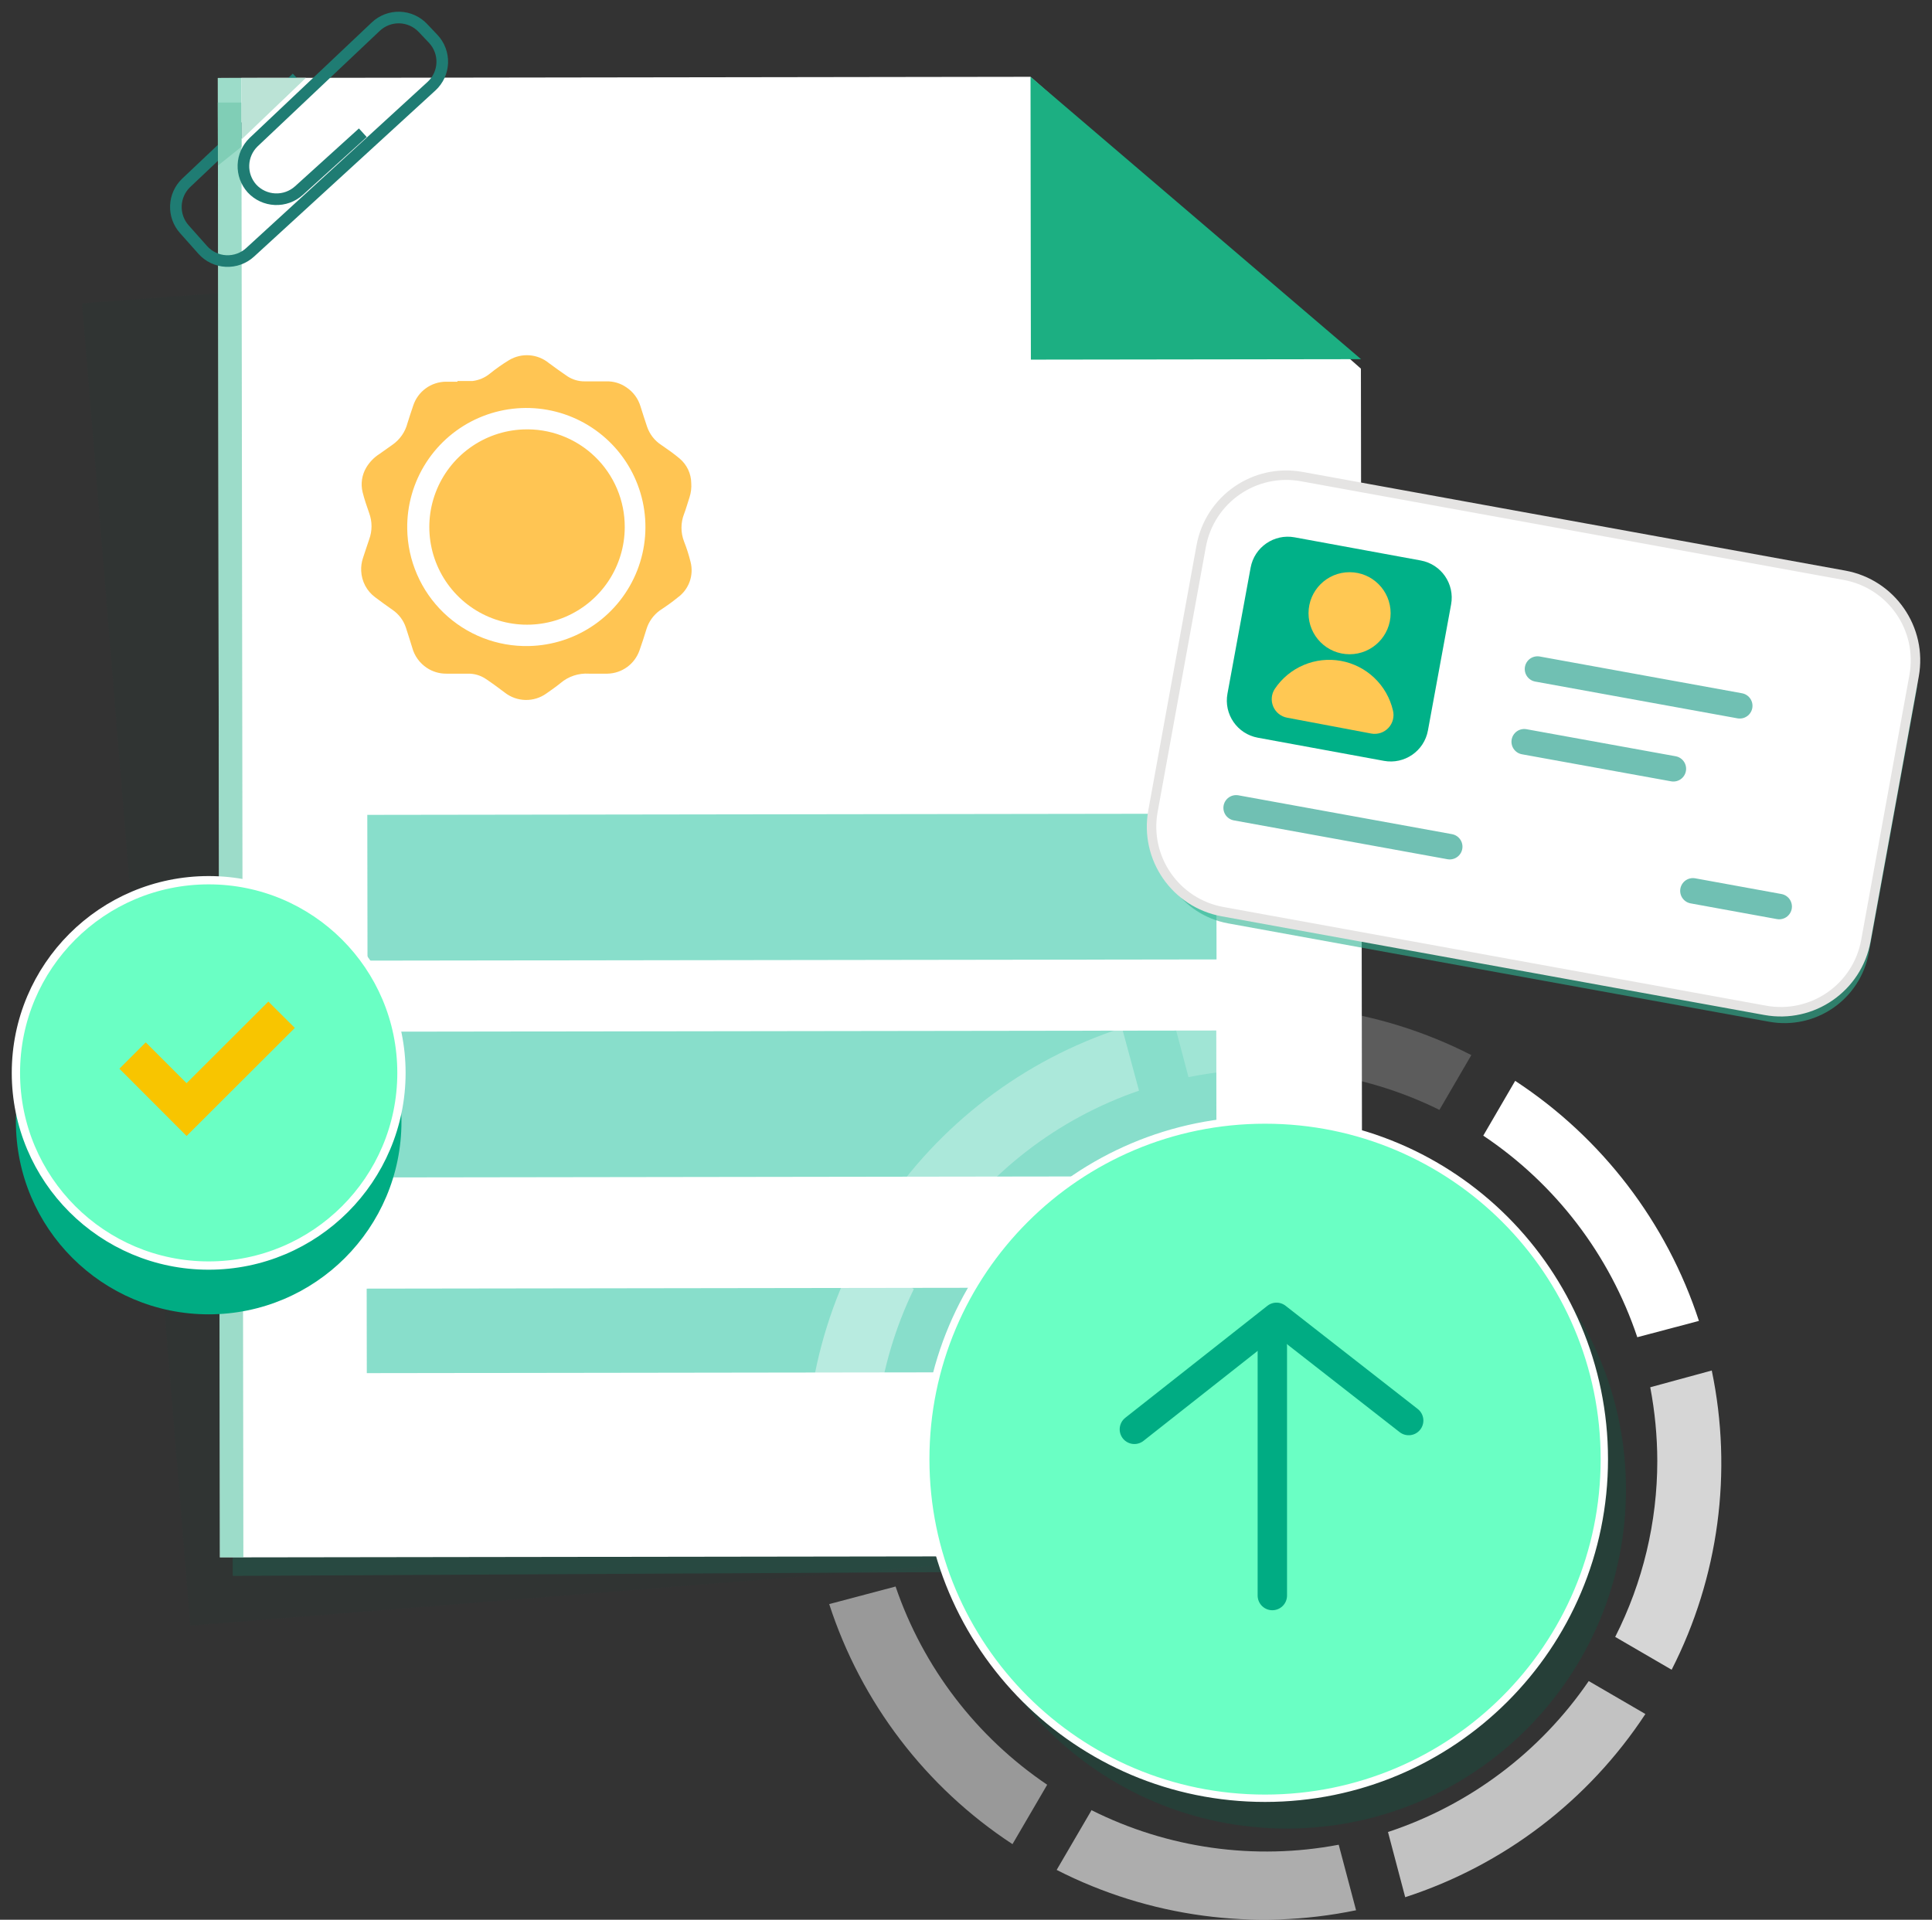 <svg width="163" height="162" viewBox="0 0 163 162" fill="none" xmlns="http://www.w3.org/2000/svg">
<rect x="0" y="0" width="163" height="162" fill="#333333" stroke="none"/>
<path opacity="0.09" d="M121.843 128.682L16.054 137.177L6.922 25.588L99.247 18.858L121.843 128.682Z" fill="#1F473C"/>
<path opacity="0.29" d="M19.635 132.984L113.413 132.486L114.711 32.309L88.017 8.052L19.459 8.149L19.635 132.984Z" fill="#167F64"/>
<path d="M18.552 131.423L114.955 131.286L114.818 31.109L86.935 6.481L18.377 6.579L18.552 131.423Z" fill="white"/>
<path opacity="0.5" d="M102.62 68.664L30.988 68.764L31.006 81.063L102.637 80.963L102.62 68.664Z" fill="#13BF99"/>
<path opacity="0.5" d="M102.616 86.961L30.984 87.061L31.002 99.361L102.633 99.26L102.616 86.961Z" fill="#13BF99"/>
<path opacity="0.5" d="M102.568 108.643L30.936 108.743L30.947 115.873L102.578 115.773L102.568 108.643Z" fill="#13BF99"/>
<path d="M86.944 6.481L86.974 30.348L114.828 30.309L86.944 6.481Z" fill="#1CAF82"/>
<path opacity="0.53" d="M18.552 131.423L20.533 131.413L20.367 6.569L18.377 6.579" fill="#45BD99"/>
<path d="M25.04 6.569L18.064 13.202L15.703 15.435C15.178 15.94 14.869 16.627 14.84 17.354C14.811 18.082 15.064 18.792 15.547 19.337L17.108 21.092C17.357 21.37 17.657 21.596 17.994 21.756C18.33 21.917 18.695 22.009 19.067 22.027C19.44 22.045 19.812 21.989 20.162 21.862C20.513 21.735 20.834 21.54 21.108 21.287L36.406 7.271C36.68 7.02 36.9 6.717 37.056 6.38C37.211 6.043 37.298 5.678 37.312 5.307C37.325 4.936 37.265 4.567 37.135 4.219C37.005 3.871 36.807 3.553 36.553 3.282L35.684 2.365C35.431 2.096 35.127 1.879 34.79 1.727C34.452 1.575 34.088 1.491 33.718 1.48C33.349 1.469 32.98 1.532 32.635 1.663C32.289 1.795 31.973 1.994 31.704 2.248L21.391 12.002C20.869 12.509 20.564 13.198 20.538 13.925C20.513 14.652 20.769 15.361 21.255 15.903C21.759 16.451 22.46 16.777 23.204 16.809C23.948 16.842 24.675 16.58 25.226 16.079L30.611 11.202" stroke="#1F7C73" stroke-width="0.98" stroke-miterlimit="10"/>
<path d="M18.386 13.972L20.377 12.382L20.367 8.656H18.377L18.386 13.972Z" fill="#80CEB6"/>
<path d="M25.811 6.569H20.367L20.377 11.768L25.811 6.569Z" fill="#BBE3D6"/>
<path opacity="0.6" d="M155.86 49.919L110.227 41.62C106.293 40.905 102.524 43.513 101.809 47.445L97.794 69.506C97.079 73.439 99.688 77.206 103.621 77.922L149.254 86.22C153.188 86.936 156.957 84.328 157.672 80.395L161.687 58.334C162.402 54.402 159.793 50.634 155.86 49.919Z" fill="#2EB391"/>
<path d="M155.615 48.545L109.828 40.218C105.863 39.497 102.064 42.126 101.342 46.09L97.274 68.449C96.552 72.413 99.182 76.211 103.148 76.932L148.934 85.259C152.9 85.98 156.699 83.351 157.42 79.387L161.489 57.028C162.21 53.064 159.58 49.266 155.615 48.545Z" fill="white" stroke="#E5E4E3" stroke-width="0.8" stroke-miterlimit="10"/>
<path d="M119.867 47.297L109.225 45.343C107.493 45.025 105.831 46.171 105.513 47.902L103.558 58.541C103.24 60.272 104.386 61.934 106.118 62.252L116.76 64.206C118.492 64.524 120.154 63.378 120.472 61.646L122.427 51.008C122.745 49.276 121.599 47.615 119.867 47.297Z" fill="#00B188"/>
<path d="M113.862 55.21C115.775 55.21 117.325 53.659 117.325 51.747C117.325 49.835 115.775 48.285 113.862 48.285C111.949 48.285 110.398 49.835 110.398 51.747C110.398 53.659 111.949 55.21 113.862 55.21Z" fill="#FFC853"/>
<path d="M108.594 60.564C108.337 60.517 108.095 60.406 107.891 60.243C107.687 60.08 107.526 59.869 107.423 59.629C107.319 59.389 107.277 59.127 107.299 58.866C107.321 58.606 107.407 58.355 107.55 58.136C108.148 57.24 108.995 56.539 109.987 56.119C110.978 55.698 112.071 55.577 113.131 55.77C114.191 55.963 115.171 56.461 115.951 57.204C116.731 57.947 117.277 58.901 117.521 59.95C117.586 60.208 117.585 60.479 117.518 60.737C117.451 60.995 117.32 61.232 117.137 61.427C116.955 61.621 116.726 61.766 116.473 61.849C116.219 61.932 115.949 61.95 115.687 61.901L108.594 60.564Z" fill="#FFC853"/>
<path opacity="0.6" d="M129.716 56.458L146.78 59.56" stroke="#119780" stroke-width="2.15" stroke-linecap="round" stroke-linejoin="round"/>
<path opacity="0.6" d="M128.595 62.593L141.18 64.875" stroke="#119780" stroke-width="2.15" stroke-linecap="round" stroke-linejoin="round"/>
<path opacity="0.6" d="M104.291 68.172L122.311 71.449" stroke="#119780" stroke-width="2.15" stroke-linecap="round" stroke-linejoin="round"/>
<path opacity="0.6" d="M142.829 75.175L150.107 76.501" stroke="#119780" stroke-width="2.15" stroke-linecap="round" stroke-linejoin="round"/>
<path d="M17.606 110.912C26.588 110.912 33.87 103.632 33.87 94.653C33.87 85.673 26.588 78.394 17.606 78.394C8.623 78.394 1.342 85.673 1.342 94.653C1.342 103.632 8.623 110.912 17.606 110.912Z" fill="#00AC83"/>
<path d="M17.606 106.796C26.588 106.796 33.87 99.516 33.87 90.537C33.87 81.557 26.588 74.278 17.606 74.278C8.623 74.278 1.342 81.557 1.342 90.537C1.342 99.516 8.623 106.796 17.606 106.796Z" fill="#6AFFC4" stroke="white" stroke-width="0.7" stroke-miterlimit="10"/>
<path d="M12.298 87.962L10.074 90.185L15.742 95.862L24.874 86.743L22.64 84.519L15.742 91.405L12.298 87.962Z" fill="#F8C500"/>
<path opacity="0.63" d="M108.555 154.305C124.364 154.305 137.18 141.492 137.18 125.688C137.18 109.883 124.364 97.071 108.555 97.071C92.746 97.071 79.93 109.883 79.93 125.688C79.93 141.492 92.746 154.305 108.555 154.305Z" fill="#1F473C"/>
<path d="M106.73 151.749C122.54 151.749 135.355 138.937 135.355 123.133C135.355 107.328 122.54 94.516 106.73 94.516C90.921 94.516 78.105 107.328 78.105 123.133C78.105 138.937 90.921 151.749 106.73 151.749Z" fill="#6AFFC4" stroke="white" stroke-width="0.62" stroke-miterlimit="10"/>
<path d="M107.345 113.623V134.642" stroke="#00AC83" stroke-width="2.48" stroke-linecap="round" stroke-linejoin="round"/>
<path d="M95.706 120.616L107.696 111.165L118.848 119.875" stroke="#00AC83" stroke-width="2.48" stroke-linecap="round" stroke-linejoin="round"/>
<path opacity="0.7" d="M117.102 154.597L118.555 160.098C126.872 157.398 134.019 151.945 138.819 144.639L134.039 141.859C129.943 147.847 123.992 152.323 117.102 154.597Z" fill="white"/>
<path opacity="0.8" d="M136.272 138.133L141.034 140.903C145.008 133.118 146.202 124.209 144.419 115.652L139.229 117.066C139.62 119.117 139.819 121.2 139.824 123.289C139.822 128.447 138.605 133.532 136.272 138.133Z" fill="white"/>
<path d="M138.136 112.843L143.336 111.467C140.621 103.15 135.153 96.005 127.833 91.21L125.141 95.833C131.237 99.908 135.808 105.891 138.136 112.843Z" fill="white"/>
<path opacity="0.2" d="M121.443 93.658L124.135 89.034C116.349 85.056 107.439 83.852 98.876 85.621L100.271 90.897C107.439 89.451 114.885 90.422 121.443 93.658Z" fill="white"/>
<path opacity="0.5" d="M75.559 133.881L69.959 135.363C72.656 143.679 78.111 150.826 85.422 155.621L88.349 150.608C82.378 146.573 77.887 140.7 75.559 133.881Z" fill="white"/>
<path opacity="0.3" d="M96.096 92.038L94.662 86.742C86.346 89.444 79.198 94.896 74.397 102.202L79.276 105.03C83.301 98.969 89.213 94.403 96.096 92.038Z" fill="white"/>
<path opacity="0.4" d="M77.1 108.776L72.222 105.937C68.24 113.72 67.039 122.63 68.817 131.189L74.436 129.745C73.009 122.652 73.944 115.287 77.1 108.776Z" fill="white"/>
<path opacity="0.6" d="M92.076 152.783L89.149 157.796C96.936 161.771 105.847 162.972 114.409 161.2L112.945 155.67C105.853 157.014 98.516 155.985 92.067 152.744L92.076 152.783Z" fill="white"/>
<path d="M38.601 32.153C39.021 32.153 39.441 32.153 39.86 32.153C40.405 32.089 40.92 31.869 41.343 31.519C41.854 31.106 42.392 30.728 42.953 30.387C43.468 30.08 44.066 29.939 44.664 29.982C45.263 30.026 45.834 30.252 46.299 30.631C46.816 31.011 47.333 31.392 47.87 31.753C48.307 32.039 48.82 32.189 49.343 32.182H51.148C51.761 32.163 52.364 32.345 52.865 32.699C53.428 33.077 53.842 33.639 54.036 34.288C54.221 34.864 54.397 35.439 54.592 36.005C54.809 36.644 55.235 37.191 55.802 37.556C56.329 37.917 56.856 38.287 57.343 38.697C57.644 38.952 57.887 39.269 58.056 39.625C58.224 39.982 58.314 40.37 58.319 40.765C58.349 41.17 58.299 41.578 58.173 41.965C58.017 42.433 57.88 42.94 57.714 43.369C57.422 44.118 57.422 44.95 57.714 45.7C57.934 46.259 58.117 46.833 58.261 47.417C58.404 47.968 58.377 48.55 58.184 49.086C57.99 49.622 57.64 50.087 57.178 50.421C56.69 50.821 56.202 51.162 55.656 51.523C55.127 51.91 54.737 52.457 54.543 53.083C54.358 53.688 54.163 54.303 53.948 54.898C53.75 55.457 53.387 55.944 52.906 56.292C52.425 56.641 51.849 56.835 51.255 56.848C50.729 56.848 50.202 56.848 49.685 56.848C48.811 56.792 47.95 57.079 47.285 57.648C46.904 57.96 46.504 58.233 46.104 58.516C45.59 58.886 44.97 59.08 44.337 59.067C43.703 59.055 43.091 58.838 42.592 58.448C42.075 58.058 41.548 57.667 41.011 57.307C40.564 57 40.032 56.839 39.489 56.848H37.655C37.072 56.852 36.502 56.683 36.016 56.361C35.406 55.96 34.965 55.349 34.777 54.644C34.601 54.078 34.426 53.513 34.24 52.947C34.038 52.344 33.644 51.823 33.118 51.464C32.63 51.123 32.143 50.772 31.665 50.411C31.313 50.153 31.023 49.819 30.817 49.434C30.612 49.049 30.494 48.623 30.474 48.187C30.455 47.817 30.505 47.447 30.621 47.095C30.806 46.568 30.962 46.032 31.148 45.515C31.411 44.8 31.411 44.015 31.148 43.301C30.943 42.715 30.738 42.12 30.591 41.526C30.422 40.826 30.53 40.089 30.894 39.468C31.171 38.998 31.555 38.6 32.016 38.307L33.118 37.527C33.74 37.091 34.187 36.448 34.377 35.712C34.523 35.215 34.699 34.737 34.865 34.22C35.056 33.64 35.424 33.135 35.918 32.774C36.411 32.414 37.005 32.217 37.616 32.211H38.592L38.601 32.153ZM44.621 54.517C46.605 54.474 48.533 53.845 50.16 52.709C51.787 51.573 53.041 49.98 53.764 48.132C54.487 46.284 54.646 44.264 54.222 42.325C53.797 40.387 52.808 38.617 51.379 37.24C49.95 35.863 48.145 34.94 46.192 34.587C44.239 34.235 42.224 34.468 40.404 35.258C38.583 36.048 37.037 37.36 35.961 39.027C34.885 40.694 34.327 42.643 34.357 44.627C34.376 45.952 34.657 47.26 35.185 48.475C35.712 49.691 36.474 50.79 37.429 51.709C38.383 52.629 39.51 53.35 40.744 53.832C41.978 54.314 43.296 54.547 44.621 54.517Z" fill="#FFC553"/>
<path d="M52.709 44.491C52.706 46.106 52.228 47.684 51.335 49.03C50.441 50.376 49.172 51.43 47.685 52.061C46.197 52.692 44.557 52.872 42.969 52.579C41.38 52.286 39.912 51.532 38.748 50.412C37.584 49.292 36.775 47.855 36.421 46.279C36.067 44.703 36.184 43.058 36.758 41.548C37.332 40.038 38.337 38.73 39.648 37.786C40.959 36.842 42.519 36.304 44.133 36.239C45.245 36.192 46.355 36.37 47.395 36.764C48.436 37.158 49.386 37.758 50.188 38.53C50.99 39.301 51.626 40.227 52.06 41.252C52.493 42.276 52.714 43.378 52.709 44.491Z" fill="#FFC553"/>
</svg>
